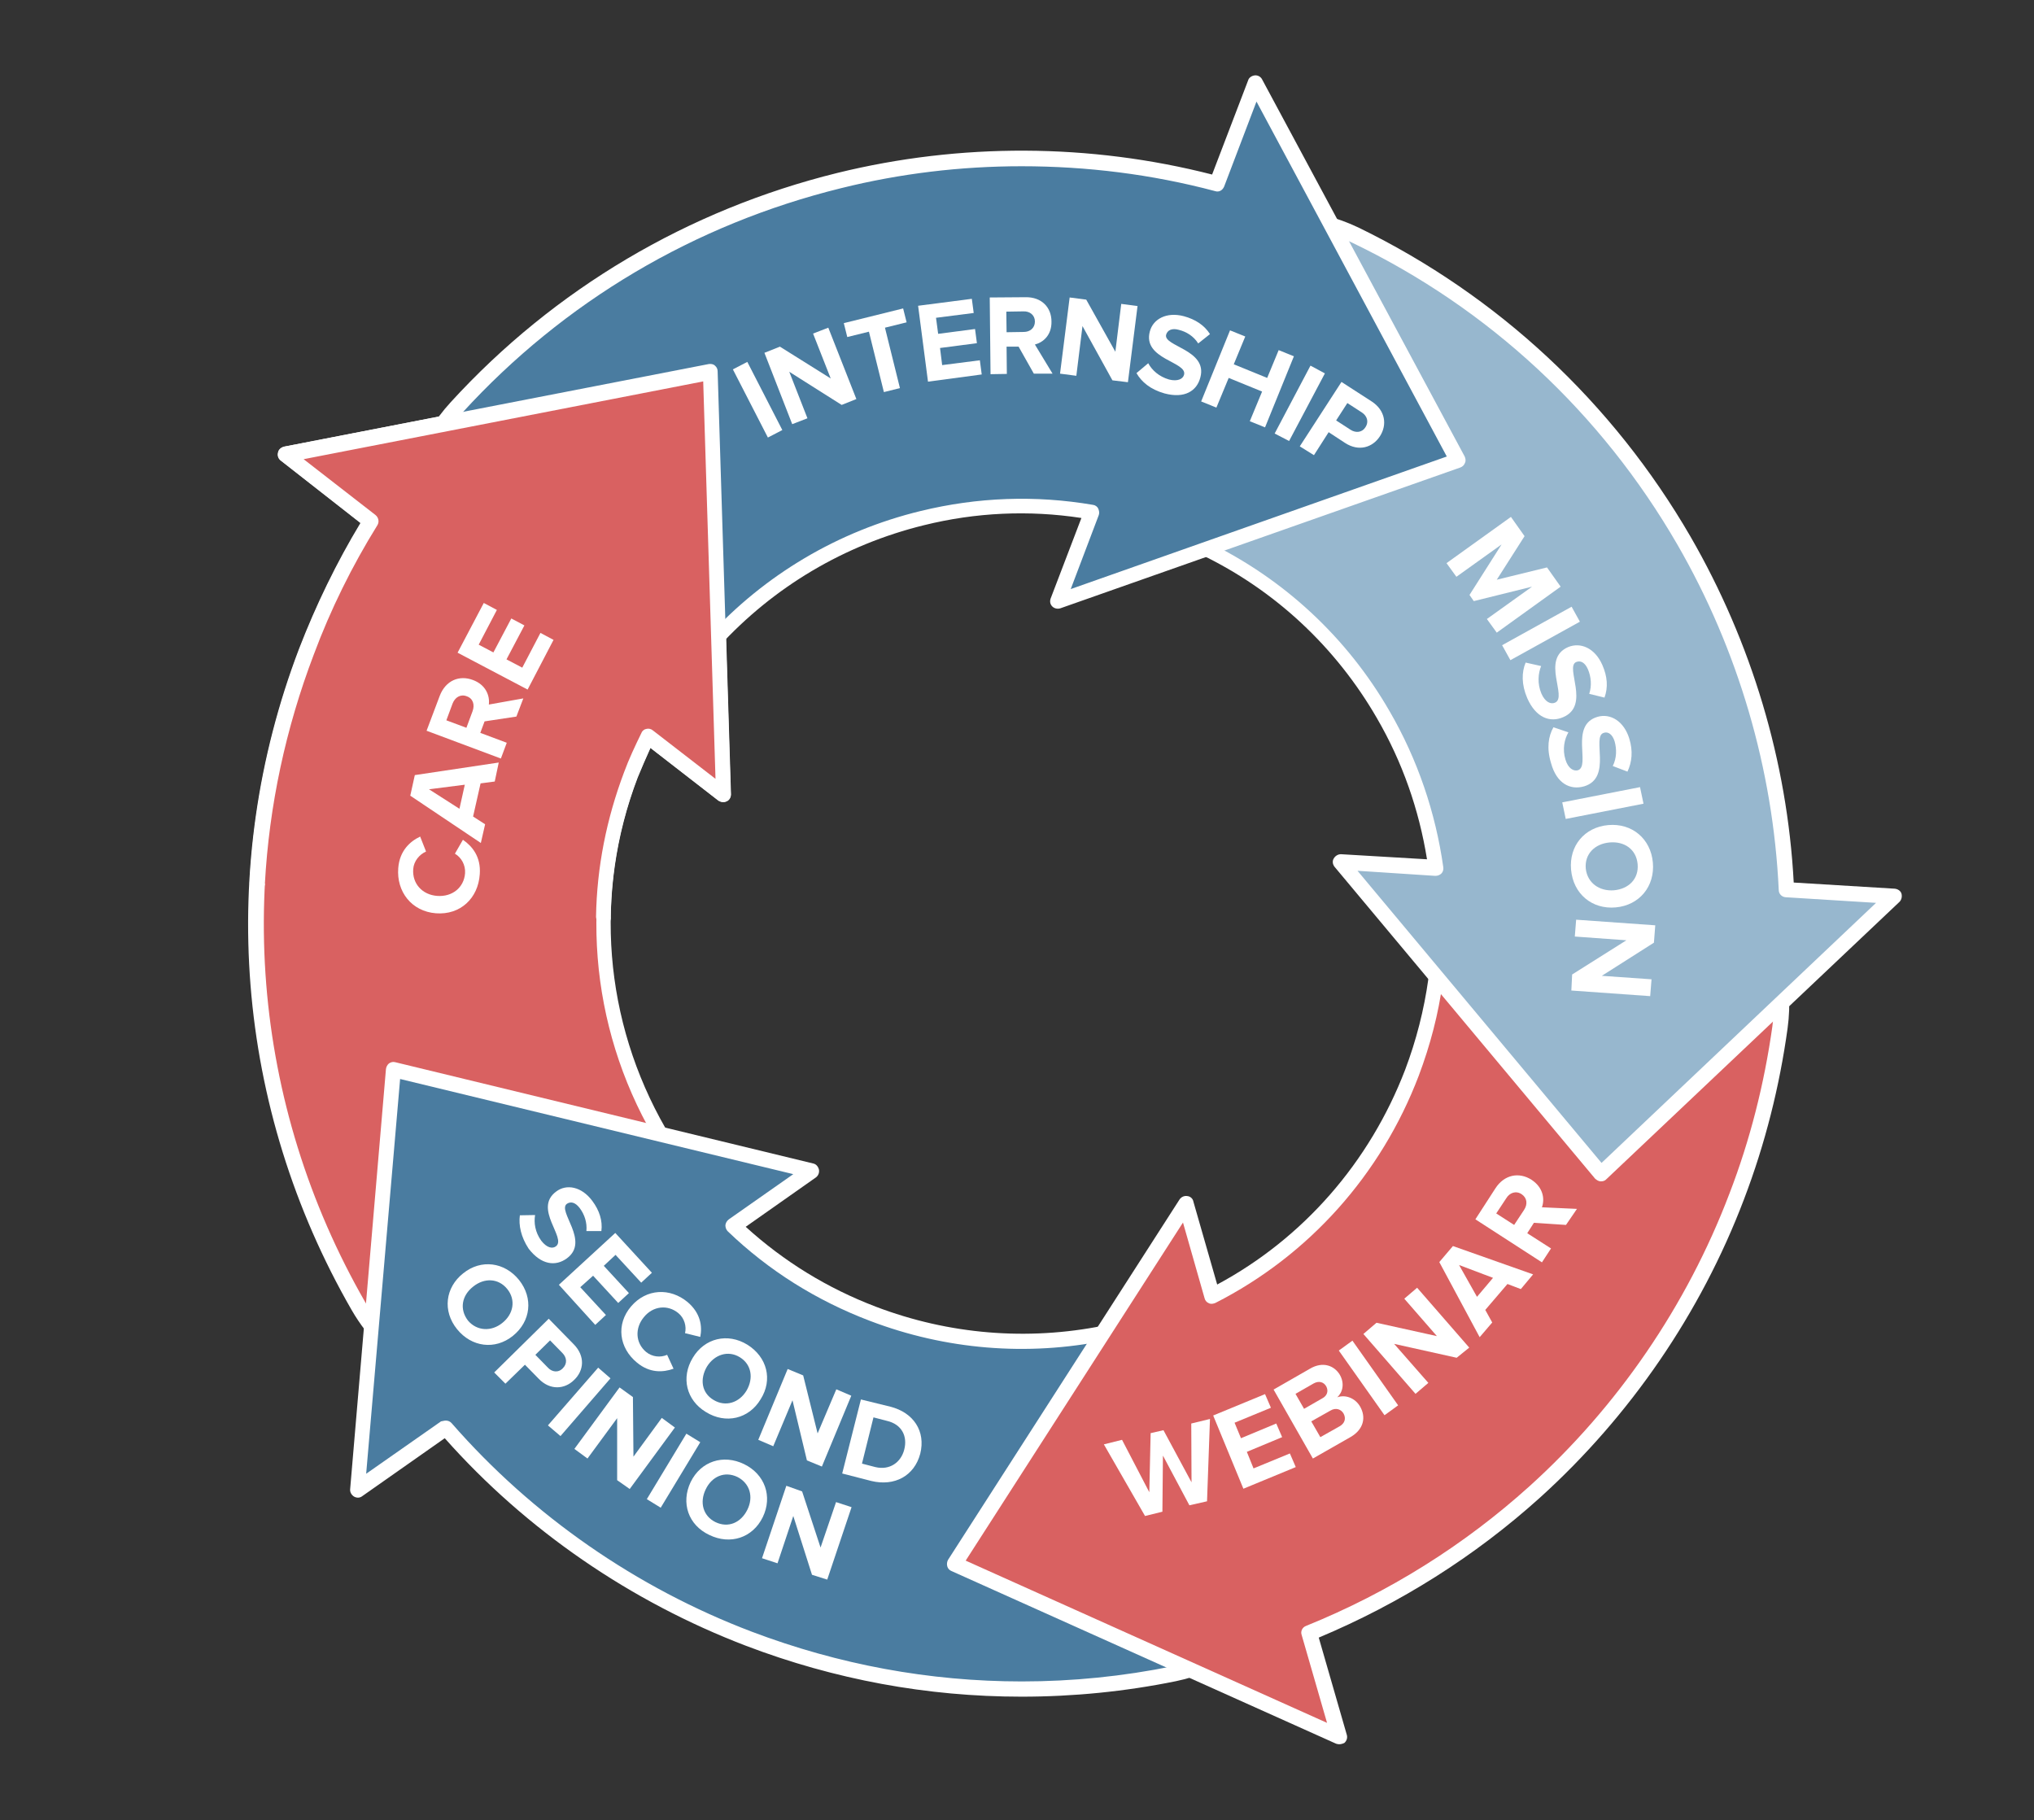 <?xml version="1.0" encoding="utf-8"?>
<!-- Generator: Adobe Illustrator 28.1.0, SVG Export Plug-In . SVG Version: 6.00 Build 0)  -->
<svg version="1.1" id="Livello_1" xmlns="http://www.w3.org/2000/svg" xmlns:xlink="http://www.w3.org/1999/xlink" x="0px" y="0px"
	 viewBox="0 0 761 681" style="enable-background:new 0 0 761 681;" xml:space="preserve">
<rect x="0" y="0" width="761" height="681" fill="#333333" stroke="none"/>
<style type="text/css">
	.st0{fill:#D96161;}
	.st1{fill:#FFFFFF;}
	.st2{fill:#4A7CA0;}
	.st3{fill:#97B7CE;}
</style>
<path class="st0" d="M236.2,290c1.9-5,4-9.8,6.4-14.5l28.2,21.9l-4.9-158.2l-158.9,30.9l31.8,24.8c-9.6,15.4-17.6,31.7-24.2,48.8
	c-30.8,80.8-23.7,170.1,19.5,245c12.1,20.9,33.9,32.6,56.4,32.6c11.1,0,22.1-2.9,32.4-8.7c31.1-17.9,41.8-57.7,23.8-88.7
	C223.3,382.8,219.4,334.1,236.2,290z"/>
<path class="st1" d="M190.5,524.2c-24.2,0-46.8-13-58.9-34c-43.6-75.7-50.8-165.9-19.7-247.5c6.3-16.3,14-32.2,23-47.1l-29.8-23.3
	c-0.9-0.7-1.3-1.8-1-3c0.2-1.1,1.1-1.9,2.3-2.2l158.9-30.9c0.8-0.1,1.7,0,2.3,0.6c0.7,0.6,1,1.3,1,2.2l4.9,158.2
	c0,1.1-0.6,2.2-1.6,2.6c-1,0.5-2.2,0.3-3.1-0.3l-25.4-19.7c-1.7,3.8-3.3,7.4-4.8,11.1c-16.5,43.2-12.7,91.1,10.5,131.4
	c18.7,32.4,7.5,74-24.9,92.7C214,521,202.4,524.2,190.5,524.2z M113.6,171.7l26.9,20.9c1.1,0.9,1.5,2.5,0.7,3.8
	c-9.5,15.3-17.5,31.5-23.8,48.4C86.9,324.6,94,413,136.7,487.3c11.1,19.2,31.7,31.1,54,31.1c10.8,0,21.6-2.9,31-8.3
	c29.7-17.1,39.9-55.2,22.8-84.9c-24.1-41.6-28-91.4-10.8-136.2c1.8-4.9,4.1-9.8,6.5-14.7c0.3-0.8,1.1-1.4,1.9-1.5
	c0.8-0.2,1.7,0,2.4,0.6l23.4,18.1l-4.6-148.7L113.6,171.7z"/>
<path class="st2" d="M490,549.5c-7.2-35.1-41.5-57.8-76.7-50.6c-29,5.9-59,3.4-86.7-7.2c-19.6-7.5-37.3-18.7-52.3-32.9l29.2-20.5
	l-156.4-37.9l-13.5,157.1l33-23.2c30.7,35,69.4,62.1,113.4,78.8c32.9,12.5,67.3,18.8,102,18.8c19.1,0,38.2-1.9,57-5.8
	C474.5,619.1,497.2,584.7,490,549.5z"/>
<path class="st1" d="M382.2,634.8c-35.3,0-69.9-6.4-103-19c-43.2-16.5-82.3-43.3-112.8-77.7l-30.9,21.7c-0.9,0.7-2.1,0.7-3.1,0.1
	c-0.9-0.6-1.5-1.6-1.4-2.7L144.4,400c0.1-0.8,0.5-1.6,1.1-2.1c0.7-0.5,1.5-0.7,2.3-0.5l156.4,37.9c1.1,0.2,1.9,1.1,2.2,2.3
	c0.2,1.1-0.2,2.2-1.1,2.9L279,459c14.3,13,30.6,23,48.7,29.9c27.3,10.4,56.7,12.8,85.1,7.1c17.8-3.6,35.8-0.1,51,9.9
	c15.2,10,25.4,25.3,29.1,43c3.7,17.8,0.1,35.8-9.9,51s-25.3,25.4-43,29.1C420.9,632.9,401.5,634.8,382.2,634.8z M166.8,531.5
	c0.8,0,1.6,0.3,2.2,1c30.2,34.6,69.1,61.6,112.3,78c32.5,12.3,66.4,18.6,101,18.6c18.9,0,37.9-1.9,56.5-5.7
	c16.3-3.3,30.2-12.8,39.5-26.6c9.1-13.8,12.3-30.5,9-46.8c-3.3-16.3-12.8-30.2-26.7-39.5c-13.8-9.1-30.5-12.3-46.8-9
	c-29.4,6-60,3.5-88.3-7.3c-20-7.6-37.9-18.8-53.2-33.5c-0.6-0.6-0.9-1.4-0.9-2.3c0.1-0.8,0.5-1.6,1.3-2.2l24.1-16.9l-147.1-35.6
	l-12.7,147.7l28-19.6C165.7,531.7,166.2,531.5,166.8,531.5z"/>
<path class="st0" d="M610.4,311.2c-35.6-4.9-68.3,20-73.2,55.6c-1.6,11.7-4.6,23.4-8.9,34.6c-14,36.7-40.5,66-74.7,83.4l-9.9-34.4
	l-86.5,134.9L501,649.7L489.8,611c30.9-12.5,59.7-30.6,84.4-52.8c33.3-30.1,59.4-68.3,75.5-110.5c7.8-20.4,13.2-41.8,16.2-63.2
	C670.9,348.8,646,316.1,610.4,311.2z"/>
<path class="st1" d="M501,652.6c-0.3,0-0.8-0.1-1.1-0.2L356,587.8c-0.8-0.3-1.4-1-1.6-1.8c-0.2-0.8-0.1-1.7,0.3-2.4l86.6-134.8
	c0.6-0.9,1.7-1.5,2.9-1.3c1.1,0.1,2.1,0.9,2.3,2.1l8.9,31c32.2-17.3,57-45.7,70.3-80.3c4.2-11.1,7.1-22.5,8.7-34
	c5.1-37.1,39.4-63.1,76.4-57.9c37.1,5.1,63.1,39.4,58,76.4c-3,21.7-8.4,43.2-16.3,63.9c-16.2,42.7-42.7,81.2-76.3,111.6
	c-24.4,22-52.3,39.6-82.8,52.4l10.5,36.4c0.3,1,0,2.2-0.9,3C502.4,652.4,501.7,652.6,501,652.6z M361.3,583.9l135.2,60.7l-9.5-32.9
	c-0.5-1.4,0.3-2.9,1.7-3.4c30.9-12.5,59.1-30.2,83.5-52.2c33-29.8,58.9-67.6,74.8-109.4c7.8-20.2,13.1-41.3,16.1-62.6
	c4.7-34-19.2-65.4-53.2-70c-34-4.7-65.4,19.2-70.1,53.2c-1.6,12-4.7,23.8-9,35.2c-14.1,37-41.1,67.2-76.1,85
	c-0.8,0.3-1.6,0.5-2.4,0.1c-0.8-0.3-1.4-1-1.6-1.8l-8.1-28.4L361.3,583.9z"/>
<path class="st3" d="M668.4,332.7c-2.1-45.7-15.1-90.5-38.3-130.6c-28.8-49.6-71.2-89.2-122.9-114.2c-32.3-15.6-71.2-2.1-86.8,30.2
	s-2.1,71.2,30.2,86.8c28.2,13.6,51.2,35.1,67,62.3c10.4,17.9,17,37.3,19.6,57.4l-35.7-2.2L599,439.2l109.6-103.9L668.4,332.7z"/>
<path class="st1" d="M599,442h-0.1c-0.8,0-1.5-0.5-2.1-1l-97.5-116.7c-0.7-0.9-0.9-2.1-0.3-3.1c0.6-1,1.6-1.6,2.7-1.6l32.2,1.9
	c-3-18.6-9.2-36.4-18.8-52.9c-15.4-26.6-38.1-47.8-65.7-61.1c-16.3-7.9-28.6-21.7-34.6-38.8c-5.9-17.1-4.9-35.6,3-51.9
	C434,83.2,474.6,69,508.4,85.2c52.1,25.4,95,65.4,124.1,115.6c22.8,39.5,36.2,84.1,38.6,129.4l37.8,2.3c1.1,0.1,2.2,0.8,2.5,1.8
	c0.3,1,0.1,2.3-0.7,3.1L601,441.2C600.5,441.8,599.7,442,599,442z M507.9,325.8l91.3,109.3l102.7-97.3l-33.8-2.1
	c-1.5-0.1-2.6-1.3-2.6-2.7c-2.1-45.2-15.2-89.9-37.9-129.2c-28.5-49.3-70.5-88.4-121.7-113c-30.9-14.9-68.1-1.9-83.1,28.9
	c-14.9,30.9-1.9,68.1,28.9,83c28.6,13.8,52.3,35.8,68.2,63.4c10.5,18.1,17.2,37.9,20.1,58.4c0.1,0.8-0.1,1.7-0.7,2.3
	c-0.6,0.6-1.4,0.9-2.3,0.9L507.9,325.8z"/>
<path class="st2" d="M545.4,172.2L469.6,31.1l-14.4,37.6C409,56.6,360.8,56,314,67.5c-55.3,13.6-104.7,42.9-143.1,84.8
	c-24.3,26.5-22.5,67.6,4.1,91.8c12.4,11.4,28.2,17.1,43.9,17.1c17.6,0,35.1-7.1,48-21.1c20.9-22.8,47.9-38.9,78.3-46.3
	c20.9-5.1,42.4-5.8,63.4-2.3l-12.8,33.4L545.4,172.2z"/>
<path class="st1" d="M218.8,264.1c-17,0-33.3-6.3-45.9-17.8c-27.6-25.3-29.6-68.3-4.2-95.9c38.7-42.3,88.7-71.9,144.6-85.7
	c46-11.3,94.5-11.1,140.2,0.6L467,30c0.3-1,1.4-1.7,2.5-1.8c1.1-0.1,2.2,0.5,2.7,1.5L548,170.8c0.3,0.7,0.5,1.6,0.1,2.4
	c-0.3,0.8-0.9,1.4-1.7,1.7l-149.7,52.7c-1,0.3-2.2,0.1-3-0.7c-0.8-0.8-1-1.9-0.6-3l11.5-30.1c-19.6-3-39.5-2.1-58.9,2.7
	c-29.7,7.3-56.2,23-76.8,45.5C256.1,256.1,237.9,264.1,218.8,264.1z M382.2,62.2c-22.7,0-45.4,2.7-67.5,8.2
	c-54.8,13.5-103.7,42.4-141.7,84c-23.2,25.3-21.4,64.7,3.9,87.8c11.5,10.5,26.4,16.3,42,16.3c17.5,0,34.1-7.4,45.9-20.2
	c21.3-23.3,48.8-39.6,79.6-47.1c21.3-5.2,43-6,64.6-2.3c0.8,0.1,1.6,0.7,1.9,1.4c0.3,0.7,0.5,1.6,0.2,2.4l-10.5,27.7l140.7-49.6
	L470.1,38L458,69.8c-0.6,1.4-1.9,2.2-3.4,1.7C430.9,65.2,406.6,62.2,382.2,62.2z"/>
<path class="st0" d="M225.9,343c0.3-17.9,3.8-35.8,10.3-53c1.9-5,4-9.8,6.4-14.5l28.2,21.9l-4.9-158.2l-158.9,30.9l31.8,24.8
	c-9.6,15.4-17.6,31.7-24.2,48.8c-10.7,28.2-16.9,57.4-18.5,86.6"/>
<path class="st1" d="M225.9,345.9c-1.6,0-2.9-1.4-2.9-2.9c0.3-18.5,3.9-36.6,10.5-54.1c1.8-4.9,4.1-9.8,6.5-14.7
	c0.3-0.8,1.1-1.4,1.9-1.5c0.8-0.2,1.7,0,2.4,0.6l23.4,18.1l-4.6-148.7l-149.5,29.1l26.9,20.9c1.1,0.9,1.5,2.5,0.7,3.8
	c-9.5,15.3-17.5,31.5-23.8,48.4c-10.5,27.6-16.7,56.5-18.3,85.8c-0.1,1.6-1.5,2.9-3,2.7c-1.6-0.1-2.7-1.5-2.7-3
	c1.6-29.9,7.9-59.3,18.6-87.5c6.3-16.3,14-32.2,23-47.1l-30-23.5c-0.9-0.7-1.3-1.8-1-3c0.2-1.1,1.1-1.9,2.3-2.2l158.9-30.9
	c0.8-0.1,1.7,0,2.3,0.6c0.7,0.6,1,1.3,1,2.2l4.9,158.2c0,1.1-0.6,2.2-1.6,2.6c-1,0.5-2.2,0.3-3.1-0.3l-25.4-19.7
	c-1.7,3.8-3.3,7.4-4.8,11.1c-6.4,16.8-9.8,34.3-10,52.1C228.8,344.6,227.4,345.9,225.9,345.9z"/>
<path class="st1" d="M556.3,231.6l16.9-12.1l-21.8,5.4l-1.6-2.3l12-18.9l-16.9,12.1l-3.7-5.1l24.1-17.3l5.1,7.2l-10.4,16.3l18.8-4.6
	l5.1,7.2L560,236.7L556.3,231.6z"/>
<path class="st1" d="M562,241.4l26-14.4l3.1,5.6l-26,14.4L562,241.4z"/>
<path class="st1" d="M570.8,247.9l5.8,1.3c-1.1,2.7-1.5,6.5,0.1,10.3c1.4,3.2,3.5,4.1,5.1,3.4c4.8-2.1-5.4-16.3,4.9-20.8
	c4.6-1.9,10,0.3,12.8,6.7c1.9,4.3,2.2,8.4,0.8,12.2l-5.7-1.4c1-3.1,0.7-6.4-0.5-9.2c-1.1-2.5-2.7-3.4-4.4-2.7
	c-4.3,1.9,5.4,16.2-4.8,20.6c-5,2.2-10.3,0.2-13.5-7.1C569.2,256.1,569.3,251.5,570.8,247.9z"/>
<path class="st1" d="M581.2,272.1l5.6,1.9c-1.5,2.6-2.3,6.3-1.1,10.2c1,3.3,3,4.4,4.6,4c5-1.5-3.2-16.9,7.4-20
	c4.8-1.4,9.9,1.6,11.9,8.2c1.4,4.6,1,8.7-0.7,12.3l-5.5-2.1c1.5-3,1.5-6.3,0.7-9.2c-0.8-2.6-2.4-3.8-4.1-3.2
	c-4.6,1.4,3.3,16.8-7.3,20c-5.2,1.5-10.3-1-12.4-8.7C578.6,279.9,579.3,275.5,581.2,272.1z"/>
<path class="st1" d="M584.5,300.2l29.1-5.7l1.3,6.2l-29.1,5.7L584.5,300.2z"/>
<path class="st1" d="M601.7,308.7c8.9-0.8,15.9,5.1,16.7,14c0.8,8.9-5,16-13.9,16.8c-8.9,0.8-15.9-5.1-16.7-14.1
	C587,316.5,592.8,309.5,601.7,308.7z M603.8,333.1c5.6-0.5,9.4-4.3,8.9-9.8c-0.5-5.5-4.9-8.6-10.5-8.1c-5.5,0.5-9.4,4.3-8.9,9.8
	C593.9,330.3,598.3,333.5,603.8,333.1z"/>
<path class="st1" d="M588.2,364.6l20.3-12.8l-19.3-1.4l0.5-6.3l29.6,2.1l-0.5,6.5l-19.5,12.4l18.6,1.3l-0.5,6.3l-29.5-2.1
	L588.2,364.6z"/>
<path class="st1" d="M194.5,454.7l5.7-0.1c-0.5,2.9,0,6.4,2.3,9.6c2.1,2.7,4.2,3.1,5.5,2.1c4.1-3.1-8.6-14.1,0.1-20.5
	c3.8-2.9,9.5-1.9,13.5,3.5c2.7,3.6,3.9,7.5,3.4,11.3h-5.6c0.3-3.2-0.7-6.2-2.5-8.6c-1.6-2.1-3.3-2.6-4.8-1.6c-3.7,2.7,8.7,14,0,20.4
	c-4.2,3.1-9.6,2.5-14.3-3.6C194.9,462.8,194,458.4,194.5,454.7z"/>
<path class="st1" d="M209.1,480.7l21.1-19.4l13.7,14.9l-4,3.7l-9.6-10.4l-4.4,4.1l9.4,10.2l-4,3.7l-9.4-10.2l-4.8,4.3l9.6,10.4
	l-4,3.7L209.1,480.7z"/>
<path class="st1" d="M236.1,488.8c5.7-6.7,14.6-7.1,21.2-1.6c4.8,4.1,5.5,9,4.7,13l-5.7-1.4c0.6-2.5-0.2-5.6-2.5-7.5
	c-4-3.3-9.5-2.7-12.9,1.5c-3.4,4.1-3.2,9.6,0.8,13c2.3,1.9,5.4,2.2,7.9,1.1l2.4,5.2c-3.9,1.4-8.9,1.7-13.7-2.3
	C231.6,504.3,230.4,495.5,236.1,488.8z"/>
<path class="st1" d="M259.2,508c4.4-7.4,13.1-9.4,20.4-4.9c7.4,4.6,9.6,13.1,5,20.4c-4.4,7.4-13.1,9.4-20.5,4.8
	C256.8,523.9,254.7,515.4,259.2,508z M279.3,520.3c2.7-4.6,1.9-9.8-2.5-12.5c-4.4-2.7-9.5-1-12.3,3.5c-2.7,4.6-2.1,9.8,2.5,12.5
	C271.5,526.5,276.6,524.8,279.3,520.3z"/>
<path class="st1" d="M301.9,546.4l-5.4-22.5l-7.2,17.2l-5.6-2.4l11-26.5l5.8,2.4l5.4,21.7l7-16.5l5.6,2.4l-11,26.5L301.9,546.4z"/>
<path class="st1" d="M315.1,551.3l7-27.7l11,2.7c8.7,2.2,13.3,9.2,11.2,17.6c-2.2,8.3-9.6,12.3-18.3,10.2L315.1,551.3z M338.3,542.4
	c1.3-4.9-0.8-9.5-6.5-10.8l-5-1.3l-4.3,17.3l5,1.3C332.9,550.2,337.1,547.1,338.3,542.4z"/>
<path class="st1" d="M445,563.2l-9.9-18.6l-0.2,21l-6.5,1.6L413,540.4l6.8-1.7l10.2,19.6l0.5-22.1l4.8-1.1l10.5,19.5l-0.1-22l7-1.7
	l-1.1,30.8L445,563.2z"/>
<path class="st1" d="M465.2,557l-11.3-27.4l19.4-8l2.2,5.1l-13.6,5.6l2.4,5.8l13.2-5.5l2.2,5.1l-13.2,5.5l2.5,6.2l13.6-5.6l2.2,5.1
	L465.2,557z"/>
<path class="st1" d="M491.2,545.7l-14.7-25.8l13.6-7.8c4.9-2.9,9.2-1.1,11.2,2.3c1.8,3.2,1.1,6.5-1,8.4c3-1.1,6.7,0.2,8.6,3.5
	c2.2,3.9,1.4,8.4-3.5,11.3L491.2,545.7z M496.2,518.7c-0.9-1.6-2.7-2.2-4.7-1.1l-6.8,3.9l3.2,5.6l6.8-3.9
	C496.6,522.2,497.1,520.4,496.2,518.7z M502.7,528.9c-0.9-1.6-2.9-2.4-5-1.1l-7.1,4l3.4,5.9l7.1-4
	C503.1,532.6,503.7,530.8,502.7,528.9z"/>
<path class="st1" d="M518,529.5l-17.1-24.2l5.1-3.7l17.1,24.2L518,529.5z"/>
<path class="st1" d="M545,508l-23.4-5.2l12.8,14.6l-4.8,4.1l-19.5-22.4l4.9-4.2l22.6,5l-12.2-14l4.8-4.1l19.5,22.4L545,508z"/>
<path class="st1" d="M569,482.3l-5-1.9l-8.3,9.7l2.6,4.7l-4.7,5.5l-15.1-28.1l5.1-6l30,10.6L569,482.3z M545.9,473.3l6.7,11.9l6-7.1
	L545.9,473.3z"/>
<path class="st1" d="M585.9,458.3l-12-0.8l-2.5,3.9l8.9,5.7l-3.4,5.2L552,456.2l7.5-11.6c3.3-5.1,8.8-6.2,13.5-3.2
	c4.4,2.9,5,7.2,3.9,10.3l13.1,0.6L585.9,458.3z M569.3,446.8c-2.1-1.4-4.5-0.6-5.8,1.6l-3.7,5.6l6.7,4.3l3.7-5.6
	C571.6,450.6,571.4,448.2,569.3,446.8z"/>
<path class="st1" d="M173.3,476.4c6.7-5.4,15.5-4.2,20.9,2.5c5.4,6.8,4.4,15.5-2.3,20.9c-6.7,5.4-15.5,4.2-20.9-2.5
	C165.5,490.5,166.6,481.7,173.3,476.4z M187.9,495c4.2-3.3,5.2-8.6,1.9-12.7c-3.3-4.1-8.6-4.3-12.8-0.9c-4.2,3.3-5.2,8.4-1.9,12.7
	C178.4,498,183.8,498.3,187.9,495z"/>
<path class="st1" d="M184.9,513.5l20.4-20.1l9.4,9.6c4.3,4.4,3.8,9.8,0.1,13.3c-3.5,3.5-9,4-13.3-0.5l-5.1-5.2l-7.3,7.1L184.9,513.5
	z M210.6,511.9c1.7-1.7,1.5-4-0.2-5.7l-4.6-4.7l-5.5,5.4l4.6,4.7C206.5,513.4,208.9,513.7,210.6,511.9z"/>
<path class="st1" d="M205,533.3l18.8-21.6l4.6,4l-18.7,21.6L205,533.3z"/>
<path class="st1" d="M230.9,553.8v-23.2l-11.1,15.1l-4.9-3.6l16.9-23l5,3.6L237,545l10.6-14.5l4.9,3.6l-16.9,23L230.9,553.8z"/>
<path class="st1" d="M242,560.9l14.8-24.5l5.2,3.2l-14.8,24.5L242,560.9z"/>
<path class="st1" d="M258.4,554.5c3.8-7.8,12.2-10.5,20-6.7c7.8,3.8,10.7,12.1,7,19.8c-3.8,7.8-12.2,10.5-20,6.7
	C257.5,570.6,254.7,562.3,258.4,554.5z M279.6,564.9c2.4-4.8,1-9.9-3.7-12.3c-4.8-2.3-9.6-0.2-11.9,4.7c-2.3,4.8-1,9.9,3.7,12.2
	C272.5,571.8,277.2,569.7,279.6,564.9z"/>
<path class="st1" d="M303.8,589.2l-7-22l-5.9,17.7l-5.8-1.9l9.1-27.1l5.9,2.1L307,579l5.8-17l5.8,1.9l-9.1,27.1L303.8,589.2z"/>
<g>
	<path class="st1" d="M163.1,341.7c-9.1-0.7-14.8-8.1-14.1-16.9c0.5-6.5,4.4-10,8.2-11.8l2.2,5.6c-2.5,1.1-4.6,3.6-4.8,6.6
		c-0.4,5.4,3.4,9.6,9,10c5.6,0.4,10-3.1,10.4-8.5c0.2-3.1-1.4-5.9-3.8-7.3l3-5.2c3.5,2.4,6.8,6.4,6.3,12.9
		C178.9,336.1,172.2,342.4,163.1,341.7z"/>
	<path class="st1" d="M185.1,292.4l-5.3,0.7l-2.8,12.4l4.5,2.9l-1.6,7l-26.4-17.7l1.7-7.7l31.4-4.7L185.1,292.4z M160.5,295.3
		l11.4,7.3l2-9L160.5,295.3z"/>
	<path class="st1" d="M193.2,268.1l-11.9,1.8l-1.6,4.3l9.9,3.7l-2.2,5.9l-27.8-10.4l4.9-13c2.2-5.8,7.3-7.9,12.4-6
		c4.9,1.8,6.4,5.9,6,9.2l12.9-2.3L193.2,268.1z M174.6,260.5c-2.3-0.9-4.4,0.4-5.3,2.8l-2.3,6.2l7.5,2.8l2.3-6.2
		C177.7,263.7,177,261.3,174.6,260.5z"/>
	<path class="st1" d="M197.4,258l-26.2-13.8l9.8-18.6l4.9,2.6l-6.8,13l5.5,2.9l6.7-12.7l4.9,2.6l-6.7,12.7l5.9,3.1l6.8-13l4.9,2.6
		L197.4,258z"/>
</g>
<g>
	<path class="st1" d="M287.3,163.7l-13.1-25.5l5.4-2.8l13.1,25.5L287.3,163.7z"/>
	<path class="st1" d="M314.9,151.5l-19.6-12.4l6.8,17.4l-5.7,2.2L286,132l5.8-2.3l19,11.9l-6.6-16.8l5.7-2.2l10.5,26.7L314.9,151.5z
		"/>
	<path class="st1" d="M330.7,146.7l-5.6-22.6l-8.1,2l-1.3-5.2l22.2-5.5l1.3,5.2l-8.1,2l5.6,22.6L330.7,146.7z"/>
	<path class="st1" d="M347.2,142.8l-3.7-28.4l20.1-2.6l0.7,5.3l-14.1,1.8l0.8,6l13.8-1.8l0.7,5.3l-13.8,1.8l0.8,6.4l14.1-1.8
		l0.7,5.3L347.2,142.8z"/>
	<path class="st1" d="M386.8,139.8l-5.7-10.1l-4.5,0l0.1,10.2l-6.1,0.1l-0.3-28.7l13.4-0.1c6-0.1,9.7,3.8,9.7,9.1
		c0.1,5.1-3.1,7.8-6.2,8.6l6.6,10.9L386.8,139.8z M387.2,120.3c0-2.4-1.9-3.9-4.3-3.8l-6.4,0.1l0.1,7.7l6.4-0.1
		C385.4,124.2,387.2,122.7,387.2,120.3z"/>
	<path class="st1" d="M416.2,142.3L405,122l-2.3,18.6l-6.1-0.8l3.6-28.5l6.2,0.8l10.9,19.5l2.2-17.9l6.1,0.8l-3.6,28.5L416.2,142.3z
		"/>
	<path class="st1" d="M425.2,139.6l4.4-3.7c1.4,2.6,4,5,7.8,6.1c3.2,0.8,5.2-0.2,5.6-1.8c1.3-4.9-15.6-5.7-12.8-16.2
		c1.2-4.6,6.2-7.4,12.7-5.7c4.4,1.2,7.7,3.4,9.8,6.7l-4.4,3.5c-1.7-2.7-4.4-4.4-7.3-5.1c-2.5-0.7-4.2,0.1-4.7,1.8
		c-1.2,4.4,15.6,5.6,12.8,16c-1.3,5.1-5.9,8-13.4,6C430.4,145.7,427.1,142.9,425.2,139.6z"/>
	<path class="st1" d="M467.6,157.6l4.6-11.1l-12.5-5.1l-4.6,11.1l-5.7-2.3l10.8-26.6l5.7,2.3l-4.3,10.4l12.5,5.1l4.3-10.4l5.7,2.3
		l-10.8,26.6L467.6,157.6z"/>
	<path class="st1" d="M476.9,162.2l13.4-25.4l5.4,2.9L482.3,165L476.9,162.2z"/>
	<path class="st1" d="M486.3,167l15.6-24.1l11.3,7.3c5.2,3.4,5.8,8.8,3.1,13c-2.7,4.2-7.9,5.9-13.1,2.5l-6.1-4l-5.5,8.6L486.3,167z
		 M510.9,159.8c1.3-2,0.6-4.2-1.4-5.5l-5.4-3.5l-4.2,6.5l5.4,3.5C507.3,162.1,509.7,161.8,510.9,159.8z"/>
</g>
</svg>
